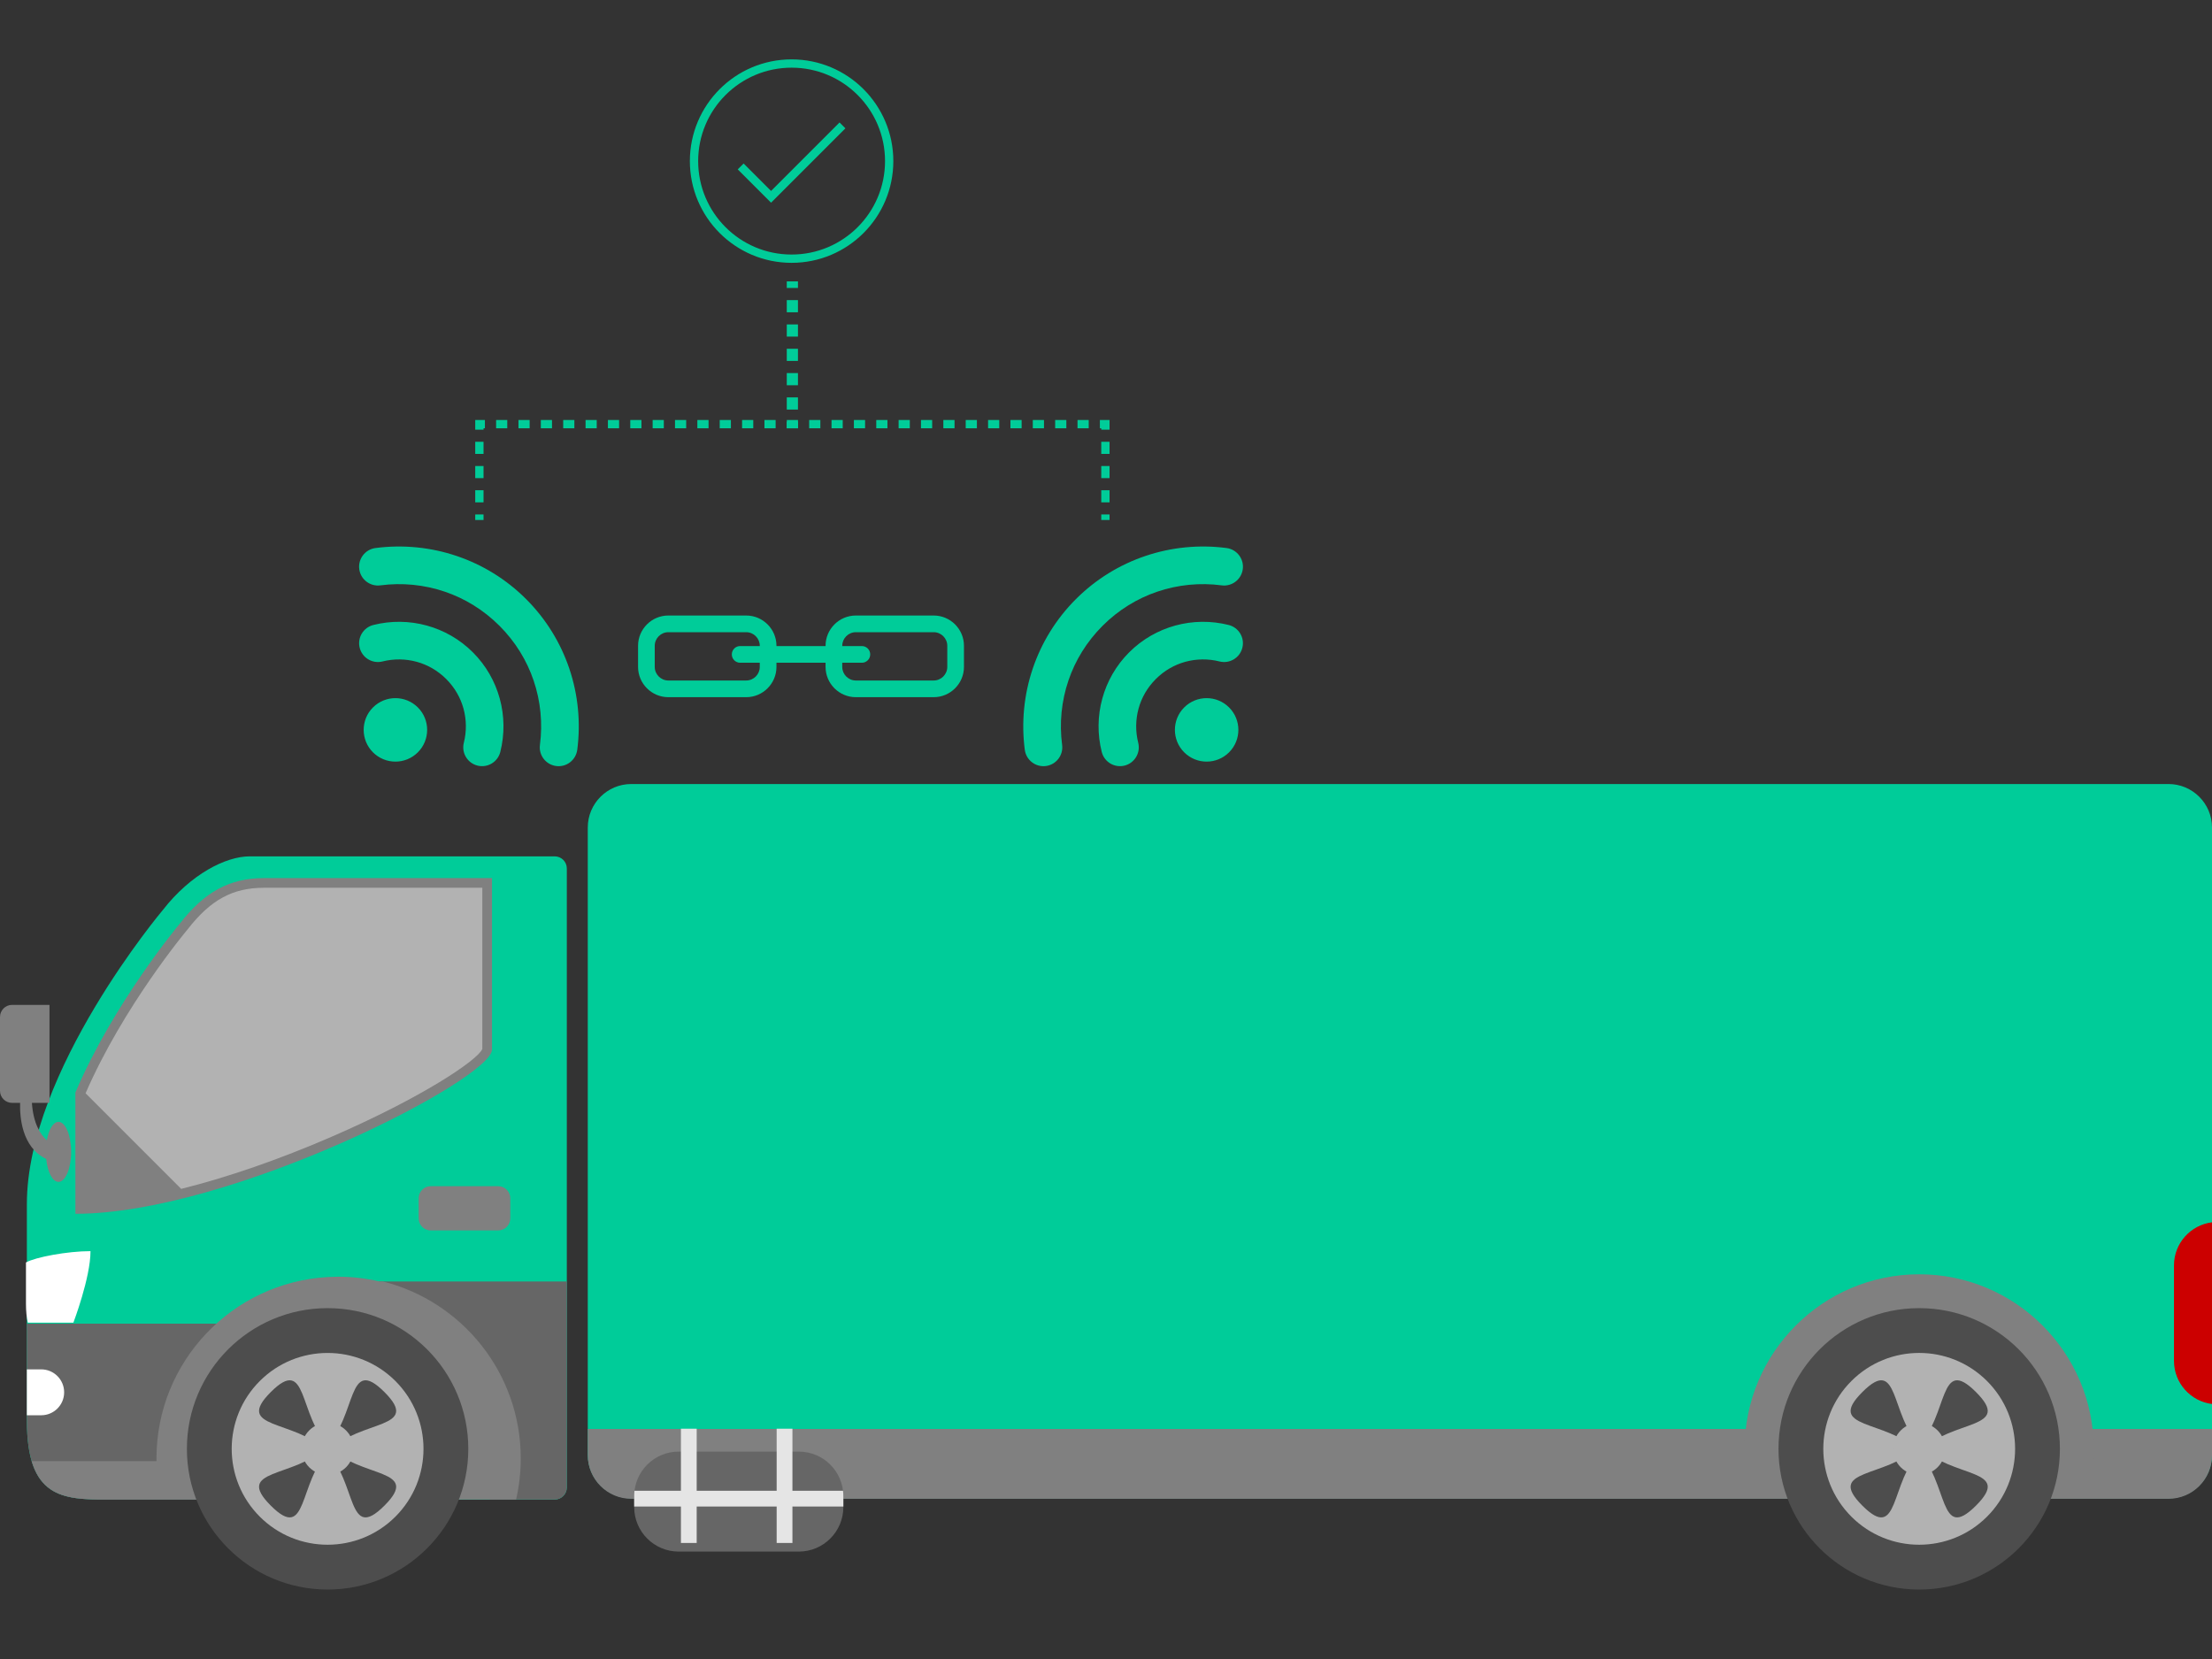 <svg width="400" height="300" viewBox="0 0 400 300" fill="none" xmlns="http://www.w3.org/2000/svg">
<rect x="0" y="0" width="400" height="300" fill="#333333" stroke="none"/>
<g clip-path="url(#clip0_5356_4220)">
<path fill-rule="evenodd" clip-rule="evenodd" d="M4.861 256.879C4.861 270.881 11.267 271.167 19.434 271.167H100.309C101.516 271.167 102.498 270.189 102.498 268.984V157.036C102.498 155.834 101.516 154.856 100.309 154.856H45.152C40.857 154.856 34.511 158.042 29.435 164.572C29.436 164.572 4.859 193.718 4.859 217.726C4.861 234.111 4.859 256.879 4.861 256.879Z" fill="#00CC99"/>
<path fill-rule="evenodd" clip-rule="evenodd" d="M45.869 239.362H4.861C4.861 249.098 4.859 256.879 4.859 256.879C4.861 270.881 11.267 271.167 19.434 271.167H45.869V239.362Z" fill="#666666"/>
<path fill-rule="evenodd" clip-rule="evenodd" d="M88.972 189.791V158.786H47.73C41.444 158.786 36.923 161.354 32.545 166.985L32.496 167.048L32.447 167.104C32.28 167.306 20.503 181.424 13.633 197.561L13.635 219.493C41.728 219.493 88.972 195.15 88.972 189.791Z" fill="#808080"/>
<path fill-rule="evenodd" clip-rule="evenodd" d="M47.729 160.536C42.077 160.536 38.077 162.716 33.923 168.061L33.876 168.124L33.788 168.229C33.669 168.369 22.287 182.004 15.477 197.697L32.764 214.987C41.137 212.901 50.459 209.687 60.06 205.519C76.328 198.456 86.37 191.719 87.222 189.68V160.536H47.729Z" fill="#B2B2B2"/>
<path fill-rule="evenodd" clip-rule="evenodd" d="M10.575 202.864C9.626 202.864 8.811 204.241 8.467 206.197C7.27 205.121 6.023 203.126 5.768 199.434H8.949V181.714H2.187C0.978 181.714 0 182.696 0 183.901V197.25C0 198.456 0.978 199.434 2.187 199.434H3.637C3.56 201.858 3.892 207.469 8.355 209.572C8.596 211.955 9.499 213.722 10.575 213.722C11.84 213.722 12.863 211.298 12.863 208.294C12.863 205.296 11.838 202.864 10.575 202.864Z" fill="#808080"/>
<path fill-rule="evenodd" clip-rule="evenodd" d="M4.695 235.777C4.695 237.073 4.811 238.198 5.025 239.183H13.268C13.268 239.183 16.366 231.05 16.366 226.247C12.193 226.247 6.37 227.34 4.695 228.297L4.695 235.777Z" fill="white"/>
<path fill-rule="evenodd" clip-rule="evenodd" d="M67.445 231.728C80.354 236.731 89.493 249.322 89.397 263.967C89.381 266.44 89.099 268.844 88.581 271.167H100.308C101.515 271.167 102.496 270.185 102.496 268.983V231.728H67.445Z" fill="#666666"/>
<path fill-rule="evenodd" clip-rule="evenodd" d="M94.168 263.736C94.168 248.295 83.562 235.334 69.24 231.728H68.606C66.214 231.173 63.723 230.869 61.159 230.869C60.841 230.869 60.529 230.89 60.214 230.897L59.248 230.931C41.986 231.924 28.295 246.226 28.295 263.736C28.295 263.897 28.302 264.058 28.306 264.218H5.727C5.741 264.267 5.755 264.309 5.772 264.358C5.832 264.554 5.894 264.742 5.961 264.927C5.989 265.015 6.02 265.092 6.051 265.175C6.108 265.315 6.163 265.462 6.221 265.595C6.254 265.675 6.291 265.755 6.326 265.839C6.39 265.979 6.457 266.119 6.527 266.251C6.558 266.311 6.584 266.377 6.616 266.433C6.715 266.615 6.815 266.793 6.922 266.961C6.958 267.02 6.993 267.073 7.03 267.128C7.103 267.244 7.182 267.359 7.26 267.467C7.307 267.53 7.351 267.593 7.398 267.652C7.475 267.754 7.554 267.852 7.634 267.942C7.678 267.998 7.723 268.054 7.77 268.103C7.875 268.222 7.982 268.333 8.092 268.446C8.12 268.474 8.151 268.502 8.181 268.533C8.301 268.648 8.431 268.763 8.558 268.868C8.611 268.913 8.665 268.952 8.714 268.99C8.808 269.067 8.902 269.137 8.997 269.207C9.053 269.249 9.11 269.287 9.169 269.326C9.269 269.396 9.37 269.459 9.477 269.522C9.528 269.553 9.577 269.588 9.629 269.619C9.781 269.703 9.935 269.787 10.09 269.864C10.139 269.885 10.181 269.906 10.23 269.927C10.349 269.983 10.467 270.038 10.59 270.094C10.655 270.115 10.717 270.143 10.782 270.171C10.892 270.213 11.004 270.255 11.117 270.297C11.18 270.318 11.245 270.339 11.311 270.36C11.446 270.405 11.584 270.447 11.722 270.489C11.765 270.5 11.802 270.514 11.848 270.524C12.022 270.577 12.202 270.618 12.386 270.66C12.45 270.674 12.513 270.688 12.578 270.702C12.705 270.73 12.833 270.755 12.964 270.779C13.034 270.793 13.107 270.807 13.178 270.821C13.311 270.842 13.444 270.863 13.577 270.881C13.641 270.891 13.706 270.902 13.771 270.912C13.964 270.936 14.162 270.961 14.359 270.982C14.398 270.989 14.44 270.992 14.478 270.996C14.644 271.01 14.81 271.027 14.981 271.045C15.056 271.045 15.128 271.052 15.199 271.059C15.343 271.069 15.486 271.08 15.627 271.087C15.703 271.093 15.778 271.093 15.853 271.101C16.013 271.108 16.176 271.114 16.34 271.121C16.392 271.125 16.445 271.129 16.497 271.129C16.712 271.136 16.929 271.142 17.149 271.15C17.212 271.146 17.276 271.15 17.339 271.15C17.502 271.15 17.664 271.157 17.825 271.157C17.91 271.157 17.989 271.163 18.069 271.163H18.548C18.62 271.163 18.688 271.167 18.761 271.167H93.325C93.873 268.781 94.168 266.294 94.168 263.736Z" fill="#808080"/>
<path d="M77.89 214.498H90.091C91.297 214.498 92.277 215.477 92.277 216.683V220.315C92.277 221.52 91.298 222.498 90.093 222.498H77.887C76.681 222.498 75.703 221.52 75.703 220.315V216.685C75.703 215.478 76.683 214.498 77.89 214.498Z" fill="#808080"/>
<path fill-rule="evenodd" clip-rule="evenodd" d="M33.797 261.997C33.797 247.945 45.191 236.553 59.242 236.553C73.295 236.553 84.684 247.945 84.684 261.997C84.684 276.048 73.295 287.44 59.242 287.44C45.191 287.437 33.797 276.048 33.797 261.997Z" fill="#4D4D4D"/>
<path fill-rule="evenodd" clip-rule="evenodd" d="M46.977 249.734C53.749 242.964 64.73 242.964 71.505 249.734C78.276 256.505 78.274 267.489 71.505 274.259C64.73 281.03 53.749 281.03 46.977 274.259C40.206 267.489 40.205 256.505 46.977 249.734Z" fill="#B2B2B2"/>
<path fill-rule="evenodd" clip-rule="evenodd" d="M48.971 251.725C55.743 244.955 53.876 256.016 59.549 261.689C65.219 267.363 76.285 265.494 69.513 272.268C62.741 279.038 64.608 267.974 58.935 262.304C53.264 256.631 42.199 258.499 48.971 251.725Z" fill="#4D4D4D"/>
<path fill-rule="evenodd" clip-rule="evenodd" d="M69.513 251.725C76.285 258.499 65.219 256.631 59.549 262.304C53.876 267.974 55.743 279.038 48.971 272.268C42.199 265.494 53.264 267.363 58.935 261.689C64.61 256.016 62.741 244.955 69.513 251.725Z" fill="#4D4D4D"/>
<path fill-rule="evenodd" clip-rule="evenodd" d="M55.913 258.664C57.749 256.826 60.735 256.826 62.571 258.664C64.412 260.505 64.412 263.485 62.571 265.33C60.735 267.167 57.749 267.167 55.912 265.33C54.071 263.485 54.071 260.505 55.913 258.664Z" fill="#B2B2B2"/>
<path d="M114.156 141.776H392.13C396.474 141.776 400.001 145.303 400.001 149.647V263.069C400.001 267.413 396.474 270.94 392.13 270.94H114.16C109.816 270.94 106.289 267.413 106.289 263.069V149.643C106.289 145.301 109.814 141.776 114.156 141.776Z" fill="#00CC99"/>
<path fill-rule="evenodd" clip-rule="evenodd" d="M106.289 258.398V263.163C106.289 267.506 109.814 271.031 114.16 271.031H392.13C396.479 271.031 400.001 267.506 400.001 263.163V258.398H106.289Z" fill="#808080"/>
<path fill-rule="evenodd" clip-rule="evenodd" d="M378.435 265.301C378.55 264.211 378.61 263.114 378.61 261.996C378.61 244.591 364.45 230.432 347.049 230.432C329.64 230.432 315.484 244.591 315.484 261.996C315.484 263.111 315.544 264.211 315.659 265.301H378.435Z" fill="#808080"/>
<path fill-rule="evenodd" clip-rule="evenodd" d="M321.609 261.997C321.609 247.945 332.998 236.553 347.049 236.553C361.104 236.553 372.497 247.945 372.497 261.997C372.497 276.048 361.104 287.44 347.049 287.44C332.998 287.437 321.606 276.048 321.609 261.997Z" fill="#4D4D4D"/>
<path fill-rule="evenodd" clip-rule="evenodd" d="M334.789 249.734C341.563 242.96 352.543 242.96 359.317 249.734C366.088 256.505 366.088 267.489 359.317 274.259C352.543 281.03 341.563 281.03 334.789 274.259C328.018 267.489 328.018 256.505 334.789 249.734Z" fill="#B2B2B2"/>
<path fill-rule="evenodd" clip-rule="evenodd" d="M336.775 251.725C343.549 244.955 341.68 256.016 347.353 261.689C353.027 267.363 364.091 265.497 357.317 272.268C350.546 279.038 352.412 267.974 346.742 262.304C341.068 256.631 330.004 258.499 336.775 251.725Z" fill="#4D4D4D"/>
<path fill-rule="evenodd" clip-rule="evenodd" d="M357.317 251.725C364.091 258.499 353.027 256.631 347.353 262.304C341.68 267.974 343.549 279.038 336.775 272.268C330.004 265.497 341.068 267.363 346.742 261.689C352.412 256.016 350.546 244.955 357.317 251.725Z" fill="#4D4D4D"/>
<path fill-rule="evenodd" clip-rule="evenodd" d="M343.718 258.664C345.556 256.826 348.536 256.826 350.377 258.664C352.215 260.505 352.215 263.488 350.377 265.33C348.536 267.164 345.556 267.164 343.715 265.33C341.877 263.488 341.874 260.505 343.718 258.664Z" fill="#B2B2B2"/>
<path fill-rule="evenodd" clip-rule="evenodd" d="M7.448 247.624H4.861C4.861 251.495 4.859 254.485 4.859 255.924H7.448C9.74 255.924 11.6 254.066 11.6 251.774C11.6 249.479 9.74 247.624 7.448 247.624Z" fill="white"/>
<path fill-rule="evenodd" clip-rule="evenodd" d="M400.004 221.031C396.126 221.517 393.125 224.818 393.125 228.829V246.087C393.125 250.098 396.126 253.403 400.004 253.888V221.031Z" fill="#CC0000"/>
<path d="M122.732 262.496H144.455C148.898 262.496 152.505 266.103 152.505 270.546V272.523C152.505 276.967 148.896 280.576 144.452 280.576H122.729C118.286 280.576 114.68 276.969 114.68 272.526V270.549C114.68 266.105 118.288 262.496 122.732 262.496Z" fill="#666666"/>
<path fill-rule="evenodd" clip-rule="evenodd" d="M152.445 269.578C152.484 269.899 152.505 270.22 152.505 270.549V272.428H114.68V270.549C114.68 270.22 114.697 269.899 114.735 269.578H152.445Z" fill="#E5E5E5"/>
<path d="M143.296 258.356H140.445V279.017H143.296V258.356Z" fill="#E5E5E5"/>
<path d="M125.984 258.356H123.133V279.017H125.984V258.356Z" fill="#E5E5E5"/>
<path fill-rule="evenodd" clip-rule="evenodd" d="M120.85 111.305H134.941C137.948 111.305 140.408 113.765 140.408 116.772V120.605C140.408 123.612 137.948 126.072 134.941 126.072H120.85C117.843 126.072 115.383 123.612 115.383 120.605V116.772C115.383 113.765 117.843 111.305 120.85 111.305ZM120.85 114.321C119.508 114.321 118.399 115.43 118.399 116.772V120.605C118.399 121.947 119.508 123.056 120.85 123.056H134.941C136.283 123.056 137.392 121.947 137.392 120.605V116.772C137.392 115.43 136.283 114.321 134.941 114.321H120.85Z" fill="#00CC99"/>
<path fill-rule="evenodd" clip-rule="evenodd" d="M154.756 111.305H168.847C171.854 111.305 174.314 113.765 174.314 116.772V120.605C174.314 123.612 171.854 126.072 168.847 126.072H154.756C151.749 126.072 149.289 123.612 149.289 120.605V116.772C149.289 113.765 151.749 111.305 154.756 111.305ZM154.756 114.321C153.414 114.321 152.306 115.43 152.306 116.772V120.605C152.306 121.947 153.414 123.056 154.756 123.056H168.847C170.189 123.056 171.298 121.947 171.298 120.605V116.772C171.298 115.43 170.189 114.321 168.847 114.321H154.756Z" fill="#00CC99"/>
<path d="M155.854 116.829H133.844C133.011 116.829 132.336 117.504 132.336 118.337V118.337C132.336 119.17 133.011 119.845 133.844 119.845H155.854C156.687 119.845 157.362 119.17 157.362 118.337V118.337C157.362 117.504 156.687 116.829 155.854 116.829Z" fill="#00CC99"/>
<path fill-rule="evenodd" clip-rule="evenodd" d="M68.794 105.85C72.69 105.339 76.682 105.721 80.436 106.995C84.035 108.217 87.43 110.274 90.322 113.166C93.213 116.058 95.271 119.452 96.492 123.052C97.767 126.806 98.149 130.798 97.638 134.693C97.387 136.557 98.696 138.27 100.559 138.52C102.421 138.77 104.134 137.46 104.385 135.598C105.031 130.668 104.548 125.616 102.936 120.866C101.379 116.279 98.781 111.978 95.145 108.342C91.509 104.706 87.209 102.108 82.622 100.552C77.871 98.939 72.82 98.457 67.89 99.103C66.027 99.353 64.719 101.066 64.968 102.929C65.217 104.792 66.932 106.1 68.794 105.85ZM75.562 127.926C77.803 130.167 77.803 133.803 75.562 136.043C73.32 138.284 69.686 138.284 67.445 136.043C65.203 133.803 65.203 130.167 67.445 127.926C69.686 125.685 73.32 125.685 75.562 127.926ZM65.044 117.143C64.586 115.323 65.692 113.475 67.513 113.017C70.683 112.218 74.026 112.252 77.182 113.121C80.246 113.965 83.131 115.582 85.519 117.969C87.906 120.357 89.523 123.243 90.366 126.305C91.235 129.461 91.269 132.804 90.471 135.975C90.013 137.796 88.163 138.901 86.344 138.444C84.523 137.985 83.417 136.137 83.875 134.317C84.388 132.283 84.366 130.138 83.808 128.114C83.275 126.176 82.237 124.336 80.695 122.794C79.152 121.251 77.311 120.213 75.374 119.679C73.349 119.121 71.206 119.099 69.171 119.612C67.35 120.07 65.502 118.964 65.044 117.143Z" fill="#00CC99"/>
<path fill-rule="evenodd" clip-rule="evenodd" d="M220.907 105.85C222.769 106.1 224.484 104.792 224.733 102.929C224.983 101.066 223.674 99.353 221.811 99.103C216.881 98.457 211.83 98.939 207.08 100.552C202.492 102.108 198.192 104.706 194.556 108.342C190.92 111.978 188.322 116.279 186.765 120.866C185.153 125.616 184.67 130.668 185.316 135.598C185.567 137.46 187.28 138.77 189.142 138.52C191.005 138.27 192.314 136.557 192.063 134.693C191.552 130.798 191.934 126.806 193.209 123.052C194.43 119.452 196.488 116.058 199.38 113.166C202.271 110.274 205.666 108.217 209.265 106.995C213.019 105.721 217.011 105.339 220.907 105.85ZM214.139 127.926C216.381 125.685 220.016 125.685 222.256 127.926C224.498 130.167 224.498 133.803 222.256 136.043C220.016 138.284 216.381 138.284 214.139 136.043C211.898 133.803 211.898 130.167 214.139 127.926ZM220.53 119.612C218.496 119.099 216.352 119.121 214.327 119.679C212.39 120.213 210.549 121.251 209.007 122.794C207.464 124.336 206.426 126.176 205.893 128.114C205.335 130.138 205.313 132.283 205.826 134.317C206.284 136.137 205.178 137.985 203.357 138.444C201.538 138.901 199.688 137.796 199.23 135.975C198.432 132.804 198.466 129.461 199.335 126.305C200.178 123.243 201.795 120.357 204.183 117.969C206.57 115.582 209.455 113.965 212.519 113.121C215.675 112.252 219.018 112.218 222.188 113.017C224.009 113.475 225.115 115.323 224.657 117.143C224.199 118.964 222.351 120.07 220.53 119.612Z" fill="#00CC99"/>
<path d="M87.438 93.031H85.938V94.031H87.438V93.031Z" fill="#00CC99"/>
<path d="M87.438 90.841H85.938V88.65H87.438V90.841ZM87.438 86.46H85.938V84.27H87.438V86.46ZM87.438 82.08H85.938V79.89H87.438V82.08Z" fill="#00CC99"/>
<path d="M87.438 77.699H85.938V75.949H87.688V77.449H87.438V77.699Z" fill="#00CC99"/>
<path d="M196.873 77.449H194.851V75.949H196.873V77.449ZM192.829 77.449H190.808V75.949H192.829V77.449ZM188.785 77.449H186.764V75.949H188.785V77.449ZM184.741 77.449H182.72V75.949H184.741V77.449ZM180.697 77.449H178.676V75.949H180.697V77.449ZM176.653 77.449H174.632V75.949H176.653V77.449ZM172.609 77.449H170.588V75.949H172.609V77.449ZM168.566 77.449H166.544V75.949H168.566V77.449ZM164.522 77.449H162.5V75.949H164.522V77.449ZM160.479 77.449H158.456V75.949H160.479V77.449ZM156.435 77.449H154.412V75.949H156.435V77.449ZM152.391 77.449H150.368V75.949H152.391V77.449ZM148.347 77.449H146.325V75.949H148.347V77.449ZM144.303 77.449H142.281V75.949H144.303V77.449ZM140.259 77.449H138.237V75.949H140.259V77.449ZM136.215 77.449H134.193V75.949H136.215V77.449ZM132.171 77.449H130.149V75.949H132.171V77.449ZM128.128 77.449H126.105V75.949H128.128V77.449ZM124.084 77.449H122.062V75.949H124.084V77.449ZM120.04 77.449H118.018V75.949H120.04V77.449ZM115.996 77.449H113.974V75.949H115.996V77.449ZM111.952 77.449H109.93V75.949H111.952V77.449ZM107.908 77.449H105.887V75.949H107.908V77.449ZM103.864 77.449H101.843V75.949H103.864V77.449ZM99.82 77.449H97.799V75.949H99.82V77.449ZM95.776 77.449H93.755V75.949H95.776V77.449ZM91.732 77.449H89.711V75.949H91.732V77.449Z" fill="#00CC99"/>
<path d="M200.641 77.699H199.141V77.449H198.891V75.949H200.641V77.699Z" fill="#00CC99"/>
<path d="M200.641 90.841H199.141V88.651H200.641V90.841ZM200.641 86.46H199.141V84.27H200.641V86.46ZM200.641 82.08H199.141V79.89H200.641V82.08Z" fill="#00CC99"/>
<path d="M200.641 93.031H199.141V94.031H200.641V93.031Z" fill="#00CC99"/>
<path d="M144.295 76.261H142.273V77.449H144.295V76.261Z" fill="#00CC99"/>
<path d="M144.295 74.061H142.273V71.862H144.295V74.061ZM144.295 69.663H142.273V67.464H144.295V69.663ZM144.295 65.265H142.273V63.066H144.295V65.265ZM144.295 60.867H142.273V58.668H144.295V60.867ZM144.295 56.468H142.273V54.27H144.295V56.468Z" fill="#00CC99"/>
<path d="M144.295 50.883H142.273V52.071H144.295V50.883Z" fill="#00CC99"/>
<path d="M143.146 46.779C152.892 46.779 160.792 38.879 160.792 29.133C160.792 19.388 152.892 11.487 143.146 11.487C133.4 11.487 125.5 19.388 125.5 29.133C125.5 38.879 133.4 46.779 143.146 46.779Z" stroke="#00CC99" stroke-width="1.5" stroke-miterlimit="10"/>
<path d="M133.938 30.095L139.433 35.59L152.347 22.676" stroke="#00CC99" stroke-width="1.5" stroke-miterlimit="10"/>
</g>
<defs>
<clipPath id="clip0_5356_4220">
<rect width="400" height="300" fill="white"/>
</clipPath>
</defs>
</svg>
